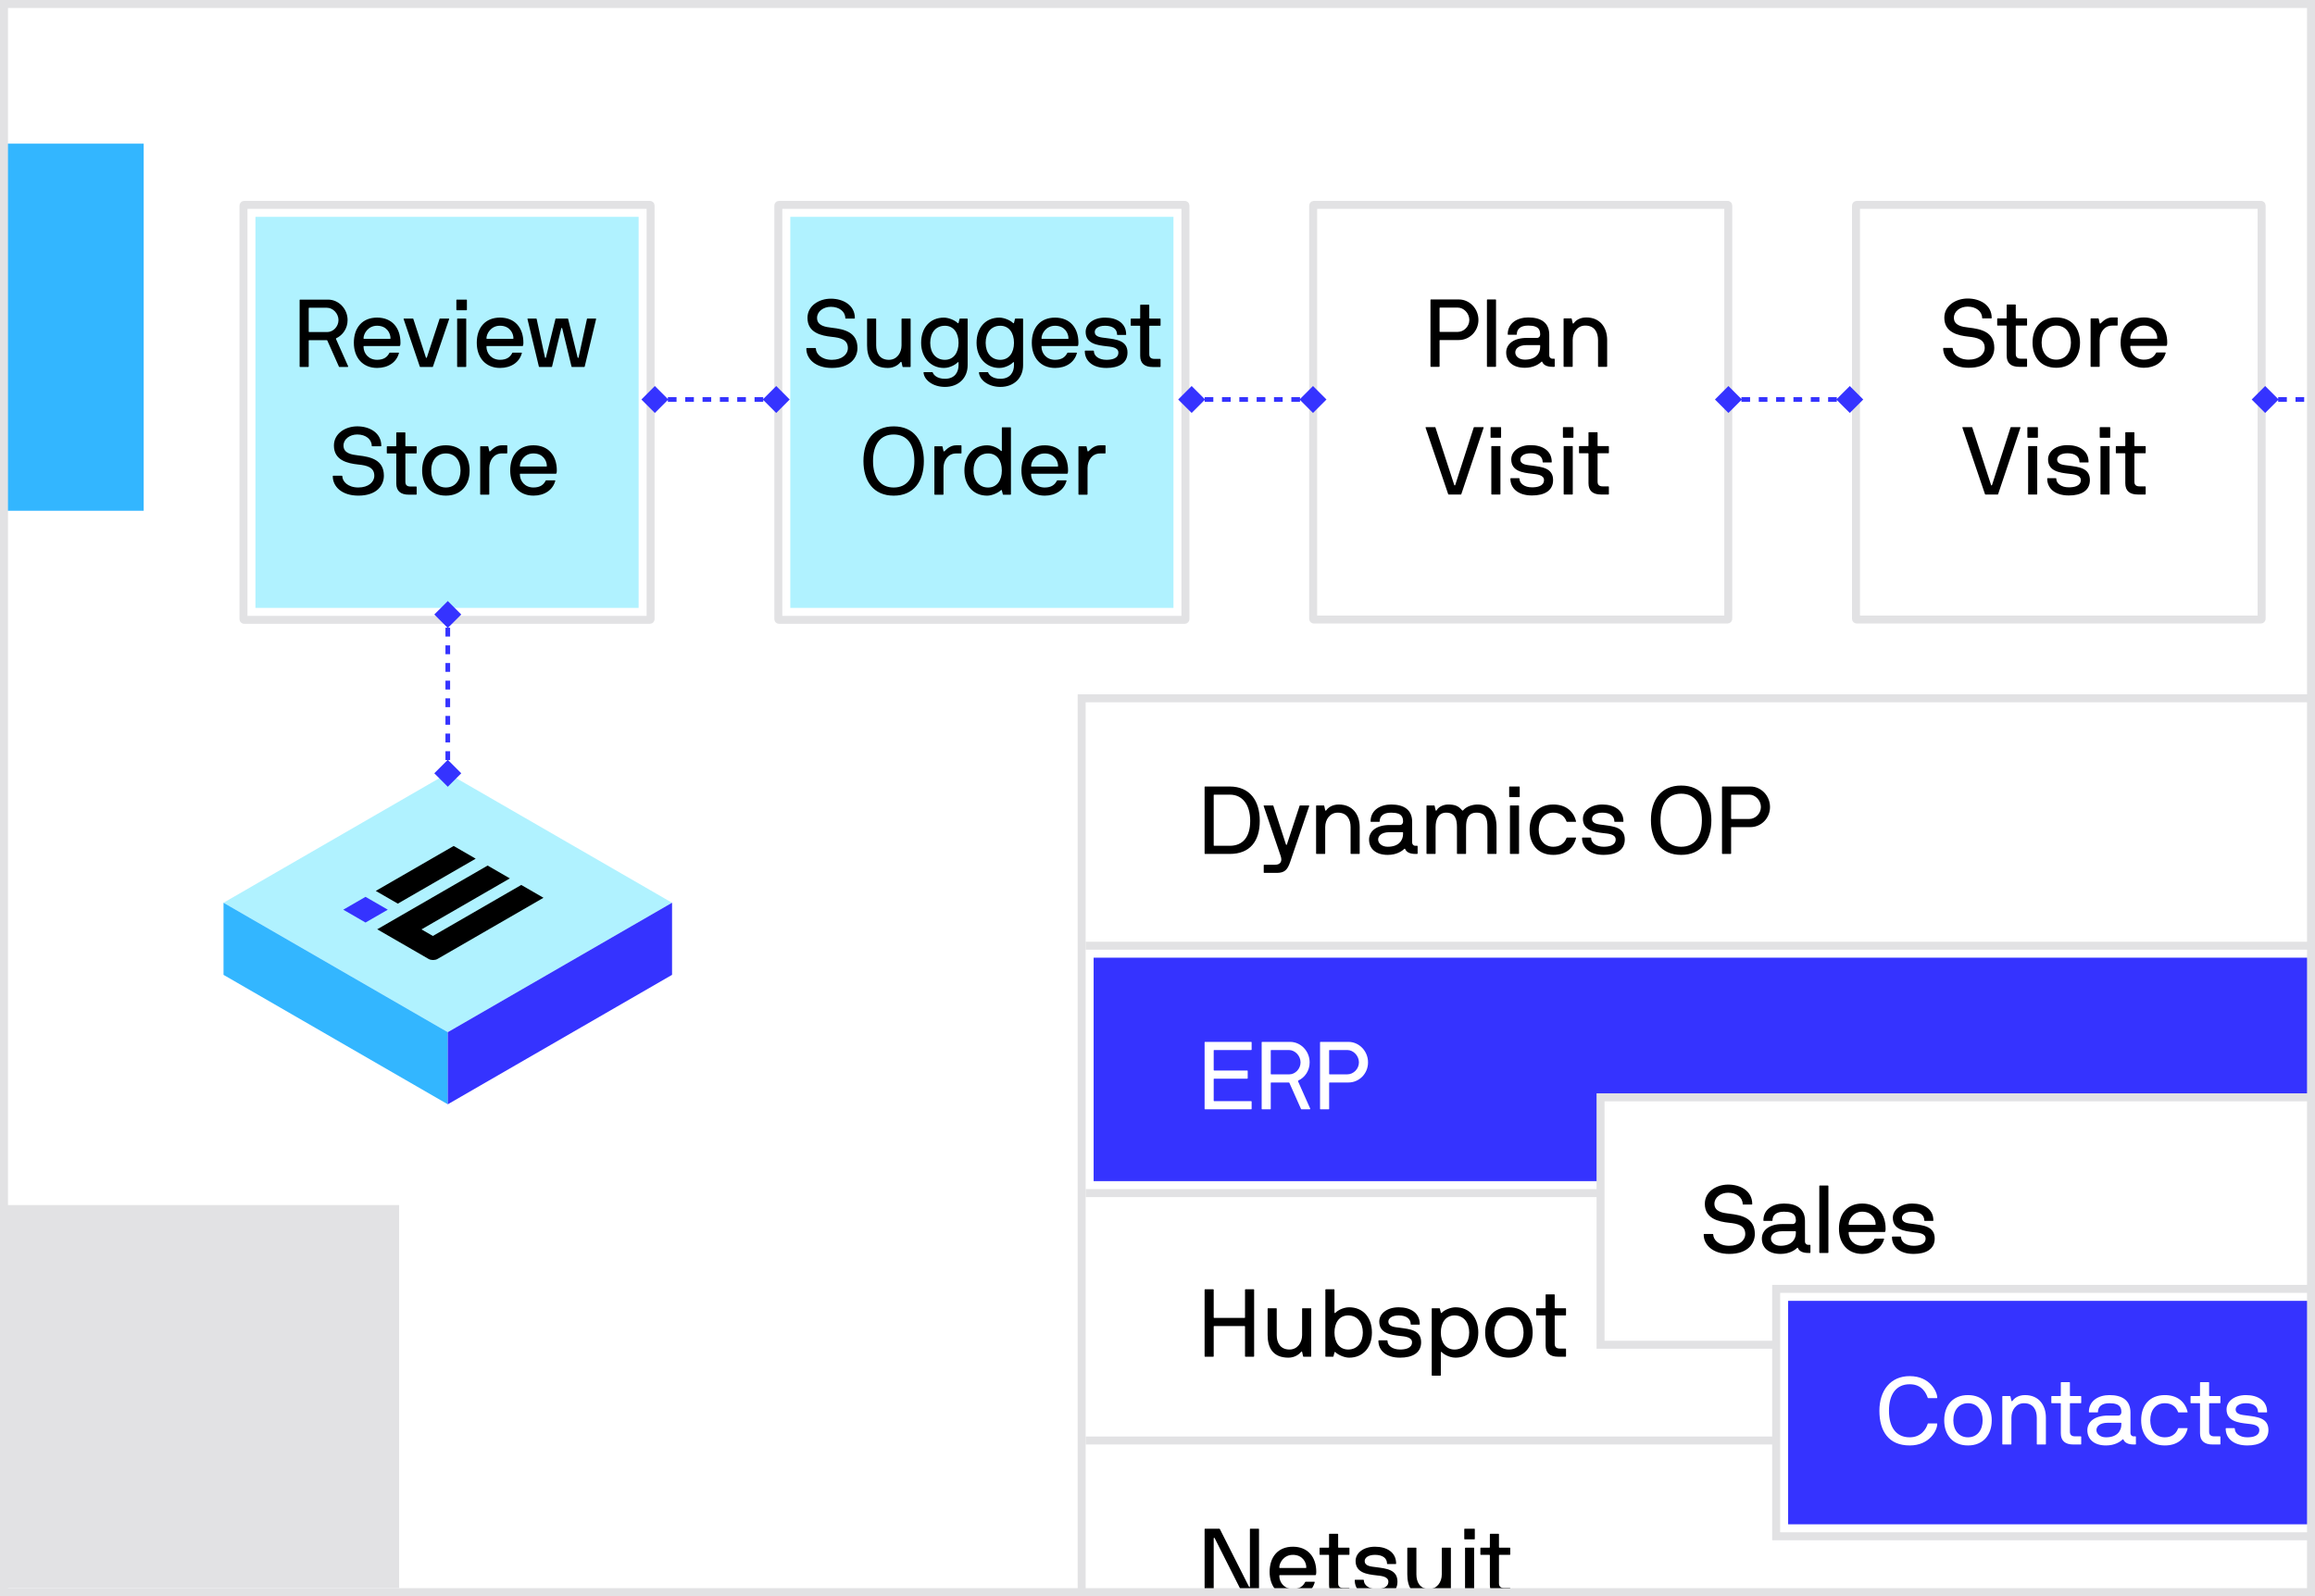 <svg width="290" height="200" viewBox="0 0 290 200" fill="none" xmlns="http://www.w3.org/2000/svg">
<g clip-path="url(#clip0_7474_19101)">
<rect width="290" height="200" fill="white"/>
<g filter="url(#filter0_d_7474_19101)">
<path d="M30.5 24.585C30.5 24.538 30.538 24.5 30.585 24.5H81.415C81.462 24.5 81.5 24.538 81.5 24.585V76.415C81.5 76.462 81.462 76.5 81.415 76.5H30.585C30.538 76.5 30.5 76.462 30.5 76.415V24.585Z" fill="white" stroke="#E2E2E4" stroke-width="0.999"/>
<rect x="32" y="26" width="48" height="49" fill="#B0F2FF"/>
</g>
<g filter="url(#filter1_d_7474_19101)">
<path d="M97.5 24.585C97.5 24.538 97.538 24.5 97.585 24.5H148.415C148.462 24.5 148.5 24.538 148.5 24.585V76.415C148.5 76.462 148.462 76.5 148.415 76.5H97.585C97.538 76.5 97.5 76.462 97.5 76.415V24.585Z" fill="white" stroke="#E2E2E4" stroke-width="0.999"/>
<rect x="99" y="26" width="48" height="49" fill="#B0F2FF"/>
</g>
<g filter="url(#filter2_d_7474_19101)">
<path d="M164.5 24.585C164.5 24.538 164.538 24.5 164.585 24.5H216.415C216.462 24.5 216.5 24.538 216.5 24.585V76.377C216.5 76.424 216.462 76.462 216.415 76.462H164.585C164.538 76.462 164.5 76.424 164.5 76.377V24.585Z" fill="white" stroke="#E2E2E4" stroke-width="0.999"/>
</g>
<g filter="url(#filter3_d_7474_19101)">
<path d="M232.5 24.585C232.5 24.538 232.538 24.5 232.585 24.5H283.231C283.278 24.5 283.316 24.538 283.316 24.585V76.377C283.316 76.424 283.278 76.462 283.231 76.462H232.585C232.538 76.462 232.5 76.424 232.5 76.377V24.585Z" fill="white" stroke="#E2E2E4" stroke-width="0.999"/>
</g>
<path d="M37.534 45.924V37.602C37.534 37.566 37.558 37.542 37.594 37.542H41.096C42.414 37.542 43.542 38.681 43.542 40.108C43.542 41.151 42.942 42.003 42.115 42.386C42.091 42.398 42.067 42.434 42.091 42.482L43.602 45.876C43.638 45.948 43.59 45.984 43.554 45.984H42.534C42.498 45.984 42.474 45.984 42.45 45.924L41.011 42.686C40.987 42.626 40.964 42.626 40.904 42.626H38.733C38.697 42.626 38.673 42.65 38.673 42.686V45.924C38.673 45.96 38.649 45.984 38.613 45.984H37.594C37.558 45.984 37.534 45.96 37.534 45.924ZM40.952 38.561H38.733C38.697 38.561 38.673 38.585 38.673 38.621V41.547C38.673 41.583 38.697 41.607 38.733 41.607H40.999C41.731 41.607 42.403 40.924 42.403 40.108C42.403 39.281 41.707 38.561 40.952 38.561ZM50.047 43.358H45.598C45.562 43.358 45.538 43.382 45.538 43.418C45.538 44.293 46.173 45.084 47.241 45.084C48.092 45.084 48.512 44.725 48.764 44.245C48.788 44.197 48.812 44.185 48.847 44.185H49.915C49.951 44.185 49.987 44.197 49.975 44.245C49.663 45.42 48.596 46.104 47.241 46.104C45.442 46.104 44.327 44.821 44.327 42.95C44.327 41.068 45.382 39.796 47.241 39.796C49.111 39.796 50.166 41.08 50.166 42.95C50.166 43.07 50.154 43.19 50.13 43.286C50.118 43.322 50.083 43.358 50.047 43.358ZM48.919 42.398C48.919 41.715 48.428 40.816 47.241 40.816C46.078 40.816 45.538 41.835 45.538 42.398C45.538 42.434 45.574 42.459 45.598 42.459H48.859C48.895 42.459 48.919 42.434 48.919 42.398ZM54.18 45.984H52.657C52.621 45.984 52.597 45.96 52.586 45.924L50.559 39.976C50.547 39.928 50.595 39.916 50.631 39.916H51.722C51.758 39.916 51.77 39.94 51.782 39.976L53.353 44.797C53.377 44.857 53.449 44.857 53.473 44.797L55.056 39.976C55.068 39.94 55.08 39.916 55.116 39.916H56.207C56.243 39.916 56.279 39.94 56.267 39.976L54.24 45.924C54.228 45.96 54.216 45.984 54.18 45.984ZM58.405 39.976V45.924C58.405 45.96 58.381 45.984 58.345 45.984H57.325C57.289 45.984 57.266 45.96 57.266 45.924V39.976C57.266 39.94 57.289 39.916 57.325 39.916H58.345C58.381 39.916 58.405 39.94 58.405 39.976ZM58.429 38.873H57.23C57.194 38.873 57.169 38.849 57.169 38.813V37.602C57.169 37.566 57.194 37.542 57.23 37.542H58.429C58.465 37.542 58.489 37.566 58.489 37.602V38.813C58.489 38.849 58.465 38.873 58.429 38.873ZM65.445 43.358H60.997C60.961 43.358 60.937 43.382 60.937 43.418C60.937 44.293 61.572 45.084 62.639 45.084C63.491 45.084 63.911 44.725 64.162 44.245C64.186 44.197 64.21 44.185 64.246 44.185H65.314C65.35 44.185 65.385 44.197 65.374 44.245C65.062 45.42 63.995 46.104 62.639 46.104C60.841 46.104 59.726 44.821 59.726 42.95C59.726 41.068 60.781 39.796 62.639 39.796C64.51 39.796 65.565 41.08 65.565 42.95C65.565 43.07 65.553 43.19 65.529 43.286C65.517 43.322 65.481 43.358 65.445 43.358ZM64.318 42.398C64.318 41.715 63.827 40.816 62.639 40.816C61.476 40.816 60.937 41.835 60.937 42.398C60.937 42.434 60.973 42.459 60.997 42.459H64.258C64.294 42.459 64.318 42.434 64.318 42.398ZM73.175 45.984H71.652C71.616 45.984 71.604 45.96 71.592 45.924L70.429 41.139C70.417 41.08 70.321 41.08 70.309 41.139L69.158 45.924C69.146 45.96 69.134 45.984 69.098 45.984H67.575C67.539 45.984 67.515 45.96 67.503 45.924L66.076 39.976C66.064 39.928 66.112 39.916 66.148 39.916H67.168C67.204 39.916 67.216 39.94 67.228 39.976L68.271 44.797C68.283 44.857 68.379 44.857 68.391 44.797L69.578 39.976C69.59 39.94 69.602 39.916 69.638 39.916H71.113C71.149 39.916 71.161 39.94 71.173 39.976L72.36 44.797C72.372 44.857 72.468 44.857 72.48 44.797L73.523 39.976C73.535 39.94 73.547 39.916 73.583 39.916H74.602C74.638 39.916 74.686 39.928 74.674 39.976L73.247 45.924C73.235 45.96 73.211 45.984 73.175 45.984ZM46.566 55.856C46.566 55.053 45.823 54.441 44.756 54.441C43.808 54.441 43.029 55.029 43.029 55.832C43.029 56.816 44.06 56.971 44.888 57.068C46.458 57.247 48.089 57.619 48.089 59.61C48.089 60.809 47.214 62.104 44.888 62.104C42.813 62.104 41.686 60.965 41.686 59.67C41.686 59.634 41.71 59.61 41.746 59.61H42.813C42.849 59.61 42.885 59.646 42.885 59.682C42.885 60.281 43.532 61.084 44.888 61.084C46.158 61.084 46.89 60.401 46.89 59.61C46.89 58.53 45.931 58.315 44.888 58.207C43.544 58.063 41.83 57.691 41.83 55.832C41.83 54.297 43.293 53.422 44.756 53.422C46.279 53.422 47.765 54.214 47.765 55.856C47.765 55.892 47.741 55.916 47.705 55.916H46.626C46.59 55.916 46.566 55.892 46.566 55.856ZM52.195 61.025V61.924C52.195 61.96 52.171 61.984 52.135 61.984H51.212C50.216 61.984 49.641 61.552 49.641 60.569V56.876C49.641 56.84 49.617 56.816 49.581 56.816H48.514C48.478 56.816 48.454 56.792 48.454 56.756V55.976C48.454 55.94 48.478 55.916 48.514 55.916H49.581C49.617 55.916 49.641 55.892 49.641 55.856V54.237C49.641 54.202 49.665 54.178 49.701 54.178H50.72C50.756 54.178 50.78 54.202 50.78 54.237V55.856C50.78 55.892 50.804 55.916 50.84 55.916H52.135C52.171 55.916 52.195 55.94 52.195 55.976V56.756C52.195 56.792 52.171 56.816 52.135 56.816H50.84C50.804 56.816 50.78 56.84 50.78 56.876V60.365C50.78 60.737 50.948 60.965 51.428 60.965H52.135C52.171 60.965 52.195 60.989 52.195 61.025ZM58.829 58.95C58.829 60.821 57.725 62.104 55.855 62.104C53.972 62.104 52.881 60.821 52.881 58.95C52.881 57.068 53.972 55.796 55.855 55.796C57.725 55.796 58.829 57.08 58.829 58.95ZM57.69 58.95C57.69 57.703 57.006 56.816 55.855 56.816C54.716 56.816 54.02 57.703 54.02 58.95C54.02 60.197 54.716 61.084 55.855 61.084C57.006 61.084 57.69 60.197 57.69 58.95ZM63.486 56.816H62.874C61.867 56.816 61.291 57.691 61.291 58.626V61.924C61.291 61.96 61.267 61.984 61.231 61.984H60.212C60.176 61.984 60.152 61.96 60.152 61.924V55.976C60.152 55.94 60.176 55.916 60.212 55.916H61.111C61.147 55.916 61.159 55.94 61.171 55.976L61.291 56.516C61.315 56.588 61.387 56.564 61.423 56.528C61.831 56.12 62.275 55.796 62.874 55.796H63.486C63.522 55.796 63.546 55.82 63.546 55.856V56.756C63.546 56.792 63.522 56.816 63.486 56.816ZM69.632 59.358H65.183C65.147 59.358 65.123 59.382 65.123 59.418C65.123 60.293 65.759 61.084 66.826 61.084C67.677 61.084 68.097 60.725 68.349 60.245C68.373 60.197 68.397 60.185 68.433 60.185H69.5C69.536 60.185 69.572 60.197 69.56 60.245C69.248 61.42 68.181 62.104 66.826 62.104C65.027 62.104 63.912 60.821 63.912 58.95C63.912 57.068 64.967 55.796 66.826 55.796C68.697 55.796 69.752 57.08 69.752 58.95C69.752 59.07 69.74 59.19 69.716 59.286C69.704 59.322 69.668 59.358 69.632 59.358ZM68.505 58.398C68.505 57.715 68.013 56.816 66.826 56.816C65.663 56.816 65.123 57.835 65.123 58.398C65.123 58.434 65.159 58.459 65.183 58.459H68.445C68.481 58.459 68.505 58.434 68.505 58.398Z" fill="black"/>
<path d="M105.89 39.859C105.89 39.056 105.146 38.444 104.079 38.444C103.132 38.444 102.352 39.032 102.352 39.835C102.352 40.819 103.384 40.974 104.211 41.07C105.782 41.25 107.413 41.622 107.413 43.612C107.413 44.812 106.537 46.107 104.211 46.107C102.136 46.107 101.009 44.968 101.009 43.672C101.009 43.636 101.033 43.612 101.069 43.612H102.136C102.172 43.612 102.208 43.648 102.208 43.684C102.208 44.284 102.856 45.087 104.211 45.087C105.482 45.087 106.213 44.404 106.213 43.612C106.213 42.533 105.254 42.318 104.211 42.21C102.868 42.066 101.153 41.694 101.153 39.835C101.153 38.3 102.616 37.425 104.079 37.425C105.602 37.425 107.089 38.217 107.089 39.859C107.089 39.895 107.065 39.919 107.029 39.919H105.95C105.914 39.919 105.89 39.895 105.89 39.859ZM114.014 45.987H113.115C113.079 45.987 113.067 45.963 113.055 45.927L112.935 45.387C112.911 45.315 112.827 45.339 112.803 45.375C112.587 45.687 111.999 46.107 111.232 46.107C109.253 46.107 108.618 44.836 108.618 43.277V39.979C108.618 39.943 108.642 39.919 108.678 39.919H109.697C109.733 39.919 109.757 39.943 109.757 39.979V43.277C109.757 44.188 110.165 45.087 111.352 45.087C112.359 45.087 112.935 44.212 112.935 43.277V39.979C112.935 39.943 112.959 39.919 112.995 39.919H114.014C114.05 39.919 114.074 39.943 114.074 39.979V45.927C114.074 45.963 114.05 45.987 114.014 45.987ZM116.853 46.694C116.949 46.97 117.38 47.462 118.375 47.462C119.635 47.462 120.078 46.598 120.078 45.759V45.435C120.078 45.387 120.006 45.339 119.958 45.411C119.826 45.579 119.083 46.107 118.244 46.107C116.613 46.107 115.39 44.824 115.39 42.953C115.39 41.082 116.493 39.799 118.244 39.799C118.843 39.799 119.623 40.135 119.958 40.471C119.994 40.507 120.054 40.531 120.078 40.459L120.198 39.979C120.21 39.943 120.222 39.919 120.258 39.919H121.157C121.193 39.919 121.217 39.943 121.217 39.979V45.759C121.217 47.378 120.066 48.481 118.375 48.481C116.901 48.481 115.785 47.654 115.689 46.694C115.689 46.658 115.713 46.634 115.749 46.634H116.793C116.829 46.634 116.841 46.658 116.853 46.694ZM116.529 42.953C116.529 44.2 117.212 45.087 118.363 45.087C119.455 45.087 120.078 44.2 120.078 42.953C120.078 41.706 119.455 40.819 118.363 40.819C117.212 40.819 116.529 41.706 116.529 42.953ZM123.797 46.694C123.893 46.97 124.324 47.462 125.32 47.462C126.579 47.462 127.022 46.598 127.022 45.759V45.435C127.022 45.387 126.95 45.339 126.902 45.411C126.771 45.579 126.027 46.107 125.188 46.107C123.557 46.107 122.334 44.824 122.334 42.953C122.334 41.082 123.437 39.799 125.188 39.799C125.787 39.799 126.567 40.135 126.902 40.471C126.938 40.507 126.998 40.531 127.022 40.459L127.142 39.979C127.154 39.943 127.166 39.919 127.202 39.919H128.102C128.138 39.919 128.162 39.943 128.162 39.979V45.759C128.162 47.378 127.01 48.481 125.32 48.481C123.845 48.481 122.73 47.654 122.634 46.694C122.634 46.658 122.658 46.634 122.694 46.634H123.737C123.773 46.634 123.785 46.658 123.797 46.694ZM123.473 42.953C123.473 44.2 124.156 45.087 125.308 45.087C126.399 45.087 127.022 44.2 127.022 42.953C127.022 41.706 126.399 40.819 125.308 40.819C124.156 40.819 123.473 41.706 123.473 42.953ZM134.974 43.361H130.526C130.49 43.361 130.466 43.385 130.466 43.421C130.466 44.296 131.101 45.087 132.168 45.087C133.02 45.087 133.439 44.728 133.691 44.248C133.715 44.2 133.739 44.188 133.775 44.188H134.842C134.878 44.188 134.914 44.2 134.902 44.248C134.591 45.423 133.523 46.107 132.168 46.107C130.37 46.107 129.255 44.824 129.255 42.953C129.255 41.07 130.31 39.799 132.168 39.799C134.039 39.799 135.094 41.082 135.094 42.953C135.094 43.073 135.082 43.193 135.058 43.289C135.046 43.325 135.01 43.361 134.974 43.361ZM133.847 42.401C133.847 41.718 133.356 40.819 132.168 40.819C131.005 40.819 130.466 41.838 130.466 42.401C130.466 42.437 130.502 42.461 130.526 42.461H133.787C133.823 42.461 133.847 42.437 133.847 42.401ZM141.025 41.97H139.994C139.958 41.97 139.934 41.946 139.934 41.91C139.934 41.25 139.406 40.819 138.435 40.819C137.535 40.819 137.14 41.214 137.14 41.586C137.14 42.27 138.003 42.282 138.603 42.365C139.802 42.533 141.241 42.641 141.241 44.176C141.241 45.543 140.101 46.107 138.603 46.107C136.78 46.107 135.893 45.147 135.893 43.996C135.893 43.96 135.917 43.936 135.952 43.936H136.96C136.996 43.936 137.032 43.96 137.032 43.996C137.032 44.596 137.643 45.087 138.603 45.087C139.214 45.087 140.101 44.956 140.101 44.176C140.101 43.493 139.106 43.445 138.603 43.385C137.451 43.253 136 43.073 136 41.586C136 40.603 136.948 39.799 138.435 39.799C139.91 39.799 141.073 40.495 141.073 41.91C141.073 41.946 141.061 41.97 141.025 41.97ZM145.384 45.028V45.927C145.384 45.963 145.36 45.987 145.324 45.987H144.401C143.406 45.987 142.83 45.555 142.83 44.572V40.879C142.83 40.843 142.806 40.819 142.77 40.819H141.703C141.667 40.819 141.643 40.795 141.643 40.759V39.979C141.643 39.943 141.667 39.919 141.703 39.919H142.77C142.806 39.919 142.83 39.895 142.83 39.859V38.24C142.83 38.205 142.854 38.181 142.89 38.181H143.909C143.945 38.181 143.969 38.205 143.969 38.24V39.859C143.969 39.895 143.993 39.919 144.029 39.919H145.324C145.36 39.919 145.384 39.943 145.384 39.979V40.759C145.384 40.795 145.36 40.819 145.324 40.819H144.029C143.993 40.819 143.969 40.843 143.969 40.879V44.368C143.969 44.74 144.137 44.968 144.617 44.968H145.324C145.36 44.968 145.384 44.992 145.384 45.028ZM115.731 57.766C115.731 60.308 114.472 62.107 111.954 62.107C109.436 62.107 108.164 60.308 108.164 57.766C108.164 55.224 109.436 53.425 111.954 53.425C114.472 53.425 115.731 55.224 115.731 57.766ZM111.954 61.087C113.632 61.087 114.544 59.84 114.544 57.766C114.544 55.691 113.632 54.444 111.954 54.444C110.275 54.444 109.364 55.691 109.364 57.766C109.364 59.84 110.275 61.087 111.954 61.087ZM120.385 56.819H119.773C118.766 56.819 118.191 57.694 118.191 58.629V61.927C118.191 61.963 118.167 61.987 118.131 61.987H117.111C117.075 61.987 117.051 61.963 117.051 61.927V55.979C117.051 55.943 117.075 55.919 117.111 55.919H118.011C118.047 55.919 118.059 55.943 118.071 55.979L118.191 56.519C118.215 56.591 118.287 56.567 118.323 56.531C118.73 56.123 119.174 55.799 119.773 55.799H120.385C120.421 55.799 120.445 55.823 120.445 55.859V56.759C120.445 56.795 120.421 56.819 120.385 56.819ZM126.579 61.987H125.68C125.644 61.987 125.632 61.963 125.62 61.927L125.5 61.447C125.476 61.375 125.416 61.387 125.38 61.423C125.056 61.747 124.265 62.107 123.665 62.107C121.915 62.107 120.811 60.824 120.811 58.953C120.811 57.082 121.915 55.799 123.665 55.799C124.505 55.799 125.236 56.315 125.38 56.483C125.44 56.555 125.5 56.507 125.5 56.459V53.605C125.5 53.569 125.524 53.545 125.56 53.545H126.579C126.615 53.545 126.639 53.569 126.639 53.605V61.927C126.639 61.963 126.615 61.987 126.579 61.987ZM121.951 58.953C121.951 60.2 122.634 61.087 123.785 61.087C124.877 61.087 125.5 60.2 125.5 58.953C125.5 57.706 124.877 56.819 123.785 56.819C122.634 56.819 121.951 57.706 121.951 58.953ZM133.675 59.361H129.226C129.19 59.361 129.166 59.385 129.166 59.421C129.166 60.296 129.801 61.087 130.869 61.087C131.72 61.087 132.14 60.728 132.391 60.248C132.415 60.2 132.439 60.188 132.475 60.188H133.543C133.579 60.188 133.615 60.2 133.603 60.248C133.291 61.423 132.224 62.107 130.869 62.107C129.07 62.107 127.955 60.824 127.955 58.953C127.955 57.07 129.01 55.799 130.869 55.799C132.739 55.799 133.794 57.082 133.794 58.953C133.794 59.073 133.782 59.193 133.758 59.289C133.746 59.325 133.71 59.361 133.675 59.361ZM132.547 58.401C132.547 57.718 132.056 56.819 130.869 56.819C129.705 56.819 129.166 57.838 129.166 58.401C129.166 58.437 129.202 58.461 129.226 58.461H132.487C132.523 58.461 132.547 58.437 132.547 58.401ZM138.43 56.819H137.819C136.812 56.819 136.236 57.694 136.236 58.629V61.927C136.236 61.963 136.212 61.987 136.176 61.987H135.157C135.121 61.987 135.097 61.963 135.097 61.927V55.979C135.097 55.943 135.121 55.919 135.157 55.919H136.056C136.092 55.919 136.104 55.943 136.116 55.979L136.236 56.519C136.26 56.591 136.332 56.567 136.368 56.531C136.776 56.123 137.219 55.799 137.819 55.799H138.43C138.466 55.799 138.49 55.823 138.49 55.859V56.759C138.49 56.795 138.466 56.819 138.43 56.819Z" fill="black"/>
<path d="M179.195 45.904V37.583C179.195 37.547 179.219 37.523 179.255 37.523H182.757C184.076 37.523 185.203 38.662 185.203 40.089C185.203 41.516 184.076 42.607 182.757 42.607H180.395C180.359 42.607 180.335 42.631 180.335 42.667V45.904C180.335 45.94 180.311 45.964 180.275 45.964H179.255C179.219 45.964 179.195 45.94 179.195 45.904ZM182.613 38.542H180.395C180.359 38.542 180.335 38.566 180.335 38.602V41.528C180.335 41.564 180.359 41.588 180.395 41.588H182.613C183.368 41.588 184.064 40.916 184.064 40.089C184.064 39.261 183.368 38.542 182.613 38.542ZM187.407 37.583V45.904C187.407 45.94 187.383 45.964 187.347 45.964H186.328C186.292 45.964 186.268 45.94 186.268 45.904C186.268 43.134 186.268 40.352 186.268 37.583C186.268 37.547 186.292 37.523 186.328 37.523H187.347C187.383 37.523 187.407 37.547 187.407 37.583ZM194.76 45.005V45.904C194.76 45.94 194.736 45.964 194.7 45.964H194.472C193.789 45.964 193.357 45.736 193.201 45.353C193.177 45.293 193.117 45.305 193.093 45.329C192.805 45.617 192.122 46.084 191.019 46.084C189.52 46.084 188.68 45.305 188.68 44.166C188.68 43.122 189.604 42.343 191.259 42.343H192.542C192.805 42.343 192.937 42.115 192.937 41.947C192.937 41.456 192.877 40.796 191.45 40.796C190.419 40.796 190.011 41.276 190.011 41.887C190.011 41.923 189.987 41.947 189.951 41.947H188.932C188.896 41.947 188.872 41.923 188.872 41.887C188.872 40.472 190.095 39.777 191.45 39.777C193.105 39.777 194.076 40.484 194.076 41.947V44.549C194.076 44.729 194.22 44.945 194.472 44.945H194.7C194.736 44.945 194.76 44.969 194.76 45.005ZM192.937 43.47V43.302C192.937 43.266 192.913 43.242 192.877 43.242H191.259C190.167 43.242 189.82 43.746 189.82 44.166C189.82 44.597 190.239 45.065 191.019 45.065C192.47 45.065 192.937 44.202 192.937 43.47ZM195.931 39.897H196.83C196.866 39.897 196.878 39.921 196.89 39.957L197.01 40.496C197.022 40.568 197.118 40.544 197.142 40.508C197.381 40.149 197.909 39.777 198.712 39.777C200.451 39.777 201.327 41.048 201.327 42.607V45.904C201.327 45.94 201.303 45.964 201.267 45.964H200.247C200.211 45.964 200.187 45.94 200.187 45.904V42.607C200.187 41.696 199.78 40.796 198.593 40.796C197.585 40.796 197.01 41.672 197.01 42.607V45.904C197.01 45.94 196.986 45.964 196.95 45.964H195.931C195.895 45.964 195.871 45.94 195.871 45.904V39.957C195.871 39.921 195.895 39.897 195.931 39.897ZM183.004 61.964H181.481C181.445 61.964 181.421 61.94 181.409 61.904L178.579 53.583C178.567 53.535 178.615 53.523 178.651 53.523H179.766C179.802 53.523 179.814 53.547 179.826 53.583L182.176 60.777C182.2 60.837 182.272 60.837 182.296 60.777L184.61 53.583C184.622 53.547 184.634 53.523 184.67 53.523H185.798C185.834 53.523 185.87 53.547 185.858 53.583L183.064 61.904C183.052 61.94 183.04 61.964 183.004 61.964ZM187.958 55.957V61.904C187.958 61.94 187.934 61.964 187.898 61.964H186.879C186.843 61.964 186.819 61.94 186.819 61.904V55.957C186.819 55.921 186.843 55.897 186.879 55.897H187.898C187.934 55.897 187.958 55.921 187.958 55.957ZM187.982 54.853H186.783C186.747 54.853 186.723 54.83 186.723 54.794V53.583C186.723 53.547 186.747 53.523 186.783 53.523H187.982C188.018 53.523 188.042 53.547 188.042 53.583V54.794C188.042 54.83 188.018 54.853 187.982 54.853ZM194.339 57.947H193.308C193.272 57.947 193.248 57.923 193.248 57.887C193.248 57.228 192.72 56.796 191.749 56.796C190.85 56.796 190.454 57.192 190.454 57.564C190.454 58.247 191.317 58.259 191.917 58.343C193.116 58.511 194.555 58.619 194.555 60.154C194.555 61.521 193.416 62.084 191.917 62.084C190.094 62.084 189.207 61.125 189.207 59.974C189.207 59.938 189.231 59.914 189.267 59.914H190.274C190.31 59.914 190.346 59.938 190.346 59.974C190.346 60.573 190.958 61.065 191.917 61.065C192.528 61.065 193.416 60.933 193.416 60.154C193.416 59.47 192.42 59.422 191.917 59.362C190.766 59.23 189.315 59.05 189.315 57.564C189.315 56.58 190.262 55.777 191.749 55.777C193.224 55.777 194.387 56.472 194.387 57.887C194.387 57.923 194.375 57.947 194.339 57.947ZM197.021 55.957V61.904C197.021 61.94 196.997 61.964 196.961 61.964H195.942C195.906 61.964 195.882 61.94 195.882 61.904V55.957C195.882 55.921 195.906 55.897 195.942 55.897H196.961C196.997 55.897 197.021 55.921 197.021 55.957ZM197.045 54.853H195.846C195.81 54.853 195.786 54.83 195.786 54.794V53.583C195.786 53.547 195.81 53.523 195.846 53.523H197.045C197.081 53.523 197.105 53.547 197.105 53.583V54.794C197.105 54.83 197.081 54.853 197.045 54.853ZM201.544 61.005V61.904C201.544 61.94 201.52 61.964 201.484 61.964H200.561C199.566 61.964 198.99 61.533 198.99 60.549V56.856C198.99 56.82 198.966 56.796 198.93 56.796H197.863C197.827 56.796 197.803 56.772 197.803 56.736V55.957C197.803 55.921 197.827 55.897 197.863 55.897H198.93C198.966 55.897 198.99 55.873 198.99 55.837V54.218C198.99 54.182 199.014 54.158 199.05 54.158H200.069C200.105 54.158 200.129 54.182 200.129 54.218V55.837C200.129 55.873 200.153 55.897 200.189 55.897H201.484C201.52 55.897 201.544 55.921 201.544 55.957V56.736C201.544 56.772 201.52 56.796 201.484 56.796H200.189C200.153 56.796 200.129 56.82 200.129 56.856V60.346C200.129 60.717 200.297 60.945 200.777 60.945H201.484C201.52 60.945 201.544 60.969 201.544 61.005Z" fill="black"/>
<path d="M248.301 39.837C248.301 39.033 247.558 38.422 246.491 38.422C245.543 38.422 244.764 39.009 244.764 39.813C244.764 40.796 245.795 40.952 246.622 41.048C248.193 41.228 249.824 41.599 249.824 43.59C249.824 44.789 248.949 46.084 246.622 46.084C244.548 46.084 243.421 44.945 243.421 43.65C243.421 43.614 243.445 43.59 243.481 43.59H244.548C244.584 43.59 244.62 43.626 244.62 43.662C244.62 44.262 245.267 45.065 246.622 45.065C247.894 45.065 248.625 44.382 248.625 43.59C248.625 42.511 247.666 42.295 246.622 42.187C245.279 42.043 243.565 41.672 243.565 39.813C243.565 38.278 245.028 37.403 246.491 37.403C248.013 37.403 249.5 38.194 249.5 39.837C249.5 39.873 249.476 39.897 249.44 39.897H248.361C248.325 39.897 248.301 39.873 248.301 39.837ZM253.93 45.005V45.904C253.93 45.94 253.906 45.964 253.87 45.964H252.947C251.951 45.964 251.376 45.533 251.376 44.549V40.856C251.376 40.82 251.352 40.796 251.316 40.796H250.249C250.213 40.796 250.189 40.772 250.189 40.736V39.957C250.189 39.921 250.213 39.897 250.249 39.897H251.316C251.352 39.897 251.376 39.873 251.376 39.837V38.218C251.376 38.182 251.4 38.158 251.436 38.158H252.455C252.491 38.158 252.515 38.182 252.515 38.218V39.837C252.515 39.873 252.539 39.897 252.575 39.897H253.87C253.906 39.897 253.93 39.921 253.93 39.957V40.736C253.93 40.772 253.906 40.796 253.87 40.796H252.575C252.539 40.796 252.515 40.82 252.515 40.856V44.346C252.515 44.717 252.683 44.945 253.162 44.945H253.87C253.906 44.945 253.93 44.969 253.93 45.005ZM260.564 42.931C260.564 44.801 259.461 46.084 257.59 46.084C255.707 46.084 254.616 44.801 254.616 42.931C254.616 41.048 255.707 39.777 257.59 39.777C259.461 39.777 260.564 41.06 260.564 42.931ZM259.425 42.931C259.425 41.684 258.741 40.796 257.59 40.796C256.451 40.796 255.755 41.684 255.755 42.931C255.755 44.178 256.451 45.065 257.59 45.065C258.741 45.065 259.425 44.178 259.425 42.931ZM265.221 40.796H264.609C263.602 40.796 263.026 41.672 263.026 42.607V45.904C263.026 45.94 263.002 45.964 262.966 45.964H261.947C261.911 45.964 261.887 45.94 261.887 45.904V39.957C261.887 39.921 261.911 39.897 261.947 39.897H262.846C262.882 39.897 262.894 39.921 262.906 39.957L263.026 40.496C263.05 40.568 263.122 40.544 263.158 40.508C263.566 40.101 264.01 39.777 264.609 39.777H265.221C265.257 39.777 265.281 39.801 265.281 39.837V40.736C265.281 40.772 265.257 40.796 265.221 40.796ZM271.367 43.338H266.918C266.882 43.338 266.858 43.362 266.858 43.398C266.858 44.274 267.494 45.065 268.561 45.065C269.412 45.065 269.832 44.705 270.084 44.226C270.108 44.178 270.132 44.166 270.168 44.166H271.235C271.271 44.166 271.307 44.178 271.295 44.226C270.983 45.401 269.916 46.084 268.561 46.084C266.762 46.084 265.647 44.801 265.647 42.931C265.647 41.048 266.702 39.777 268.561 39.777C270.432 39.777 271.487 41.06 271.487 42.931C271.487 43.05 271.475 43.17 271.451 43.266C271.439 43.302 271.403 43.338 271.367 43.338ZM270.24 42.379C270.24 41.696 269.748 40.796 268.561 40.796C267.398 40.796 266.858 41.815 266.858 42.379C266.858 42.415 266.894 42.439 266.918 42.439H270.18C270.216 42.439 270.24 42.415 270.24 42.379ZM250.25 61.964H248.727C248.691 61.964 248.667 61.94 248.655 61.904L245.825 53.583C245.813 53.535 245.861 53.523 245.897 53.523H247.012C247.048 53.523 247.06 53.547 247.072 53.583L249.422 60.777C249.446 60.837 249.518 60.837 249.542 60.777L251.857 53.583C251.869 53.547 251.881 53.523 251.917 53.523H253.044C253.08 53.523 253.116 53.547 253.104 53.583L250.31 61.904C250.298 61.94 250.286 61.964 250.25 61.964ZM255.204 55.957V61.904C255.204 61.94 255.18 61.964 255.144 61.964H254.125C254.089 61.964 254.065 61.94 254.065 61.904V55.957C254.065 55.921 254.089 55.897 254.125 55.897H255.144C255.18 55.897 255.204 55.921 255.204 55.957ZM255.228 54.853H254.029C253.993 54.853 253.969 54.83 253.969 54.794V53.583C253.969 53.547 253.993 53.523 254.029 53.523H255.228C255.264 53.523 255.288 53.547 255.288 53.583V54.794C255.288 54.83 255.264 54.853 255.228 54.853ZM261.585 57.947H260.554C260.518 57.947 260.494 57.923 260.494 57.887C260.494 57.228 259.966 56.796 258.995 56.796C258.096 56.796 257.7 57.192 257.7 57.564C257.7 58.247 258.563 58.259 259.163 58.343C260.362 58.511 261.801 58.619 261.801 60.154C261.801 61.521 260.662 62.084 259.163 62.084C257.34 62.084 256.453 61.125 256.453 59.974C256.453 59.938 256.477 59.914 256.513 59.914H257.52C257.556 59.914 257.592 59.938 257.592 59.974C257.592 60.573 258.204 61.065 259.163 61.065C259.774 61.065 260.662 60.933 260.662 60.154C260.662 59.47 259.667 59.422 259.163 59.362C258.012 59.23 256.561 59.05 256.561 57.564C256.561 56.58 257.508 55.777 258.995 55.777C260.47 55.777 261.633 56.472 261.633 57.887C261.633 57.923 261.621 57.947 261.585 57.947ZM264.268 55.957V61.904C264.268 61.94 264.244 61.964 264.208 61.964H263.188C263.152 61.964 263.128 61.94 263.128 61.904V55.957C263.128 55.921 263.152 55.897 263.188 55.897H264.208C264.244 55.897 264.268 55.921 264.268 55.957ZM264.291 54.853H263.092C263.056 54.853 263.032 54.83 263.032 54.794V53.583C263.032 53.547 263.056 53.523 263.092 53.523H264.291C264.327 53.523 264.351 53.547 264.351 53.583V54.794C264.351 54.83 264.327 54.853 264.291 54.853ZM268.79 61.005V61.904C268.79 61.94 268.766 61.964 268.73 61.964H267.807C266.812 61.964 266.236 61.533 266.236 60.549V56.856C266.236 56.82 266.212 56.796 266.176 56.796H265.109C265.073 56.796 265.049 56.772 265.049 56.736V55.957C265.049 55.921 265.073 55.897 265.109 55.897H266.176C266.212 55.897 266.236 55.873 266.236 55.837V54.218C266.236 54.182 266.26 54.158 266.296 54.158H267.315C267.351 54.158 267.375 54.182 267.375 54.218V55.837C267.375 55.873 267.399 55.897 267.435 55.897H268.73C268.766 55.897 268.79 55.921 268.79 55.957V56.736C268.79 56.772 268.766 56.796 268.73 56.796H267.435C267.399 56.796 267.375 56.82 267.375 56.856V60.346C267.375 60.717 267.543 60.945 268.023 60.945H268.73C268.766 60.945 268.79 60.969 268.79 61.005Z" fill="black"/>
<path d="M98.926 50.058L97.238 48.37L95.55 50.058L97.238 51.745L98.926 50.058ZM80.348 50.058L82.036 51.745L83.724 50.058L82.036 48.37L80.348 50.058ZM97.238 49.765H96.695V50.35H97.238V49.765ZM95.609 49.765H94.523V50.35H95.609V49.765ZM93.438 49.765H92.352V50.35H93.438V49.765ZM91.266 49.765H90.18V50.35H91.266V49.765ZM89.094 49.765H88.008V50.35H89.094V49.765ZM86.922 49.765H85.836V50.35H86.922V49.765ZM84.751 49.765H83.665V50.35H84.751V49.765ZM82.579 49.765H82.036V50.35H82.579V49.765Z" fill="#3533FF"/>
<path d="M166.168 50.058L164.48 48.37L162.793 50.058L164.48 51.745L166.168 50.058ZM147.59 50.058L149.278 51.745L150.966 50.058L149.278 48.37L147.59 50.058ZM164.48 49.765H163.938V50.35H164.48V49.765ZM162.852 49.765H161.766V50.35H162.852V49.765ZM160.68 49.765H159.594V50.35H160.68V49.765ZM158.508 49.765H157.422V50.35H158.508V49.765ZM156.336 49.765H155.25V50.35H156.336V49.765ZM154.164 49.765H153.079V50.35H154.164V49.765ZM151.993 49.765H150.907V50.35H151.993V49.765ZM149.821 49.765H149.278V50.35H149.821V49.765Z" fill="#3533FF"/>
<path d="M233.411 50.058L231.723 48.37L230.035 50.058L231.723 51.745L233.411 50.058ZM214.832 50.058L216.52 51.745L218.208 50.058L216.52 48.37L214.832 50.058ZM231.723 49.765H231.18V50.35H231.723V49.765ZM230.094 49.765H229.008V50.35H230.094V49.765ZM227.922 49.765H226.836V50.35H227.922V49.765ZM225.75 49.765H224.664V50.35H225.75V49.765ZM223.578 49.765H222.493V50.35H223.578V49.765ZM221.407 49.765H220.321V50.35H221.407V49.765ZM219.235 49.765H218.149V50.35H219.235V49.765ZM217.063 49.765H216.52V50.35H217.063V49.765Z" fill="#3533FF"/>
<path d="M300.649 50.058L298.961 48.37L297.273 50.058L298.961 51.745L300.649 50.058ZM282.07 50.058L283.758 51.745L285.446 50.058L283.758 48.37L282.07 50.058ZM298.961 49.765H298.418V50.35H298.961V49.765ZM297.332 49.765H296.246V50.35H297.332V49.765ZM295.16 49.765H294.074V50.35H295.16V49.765ZM292.989 49.765H291.903V50.35H292.989V49.765ZM290.817 49.765H289.731V50.35H290.817V49.765ZM288.645 49.765H287.559V50.35H288.645V49.765ZM286.473 49.765H285.387V50.35H286.473V49.765ZM284.301 49.765H283.758V50.35H284.301V49.765Z" fill="#3533FF"/>
<rect width="32.44" height="32.44" transform="matrix(0.866 0.5 -0.866 0.5 56.094 96.897)" fill="#B0F2FF"/>
<path d="M47.26 116.447L53.696 120.163C54.001 120.339 54.495 120.339 54.8 120.163L68.077 112.498C68.08 112.496 68.08 112.493 68.077 112.492L65.303 110.89C65.3 110.889 65.295 110.889 65.292 110.89L54.231 117.277C54.228 117.278 54.223 117.278 54.22 117.277L52.805 116.46C52.802 116.458 52.802 116.455 52.805 116.453L63.864 110.069C63.867 110.067 63.867 110.064 63.864 110.063L61.09 108.461C61.087 108.46 61.082 108.46 61.079 108.461L47.259 116.44C47.256 116.442 47.256 116.445 47.259 116.446L47.26 116.447Z" fill="black"/>
<path d="M56.825 106.005L47.08 111.631C47.077 111.633 47.077 111.636 47.08 111.638L49.829 113.225C49.832 113.227 49.837 113.227 49.84 113.225L59.585 107.599C59.588 107.597 59.588 107.594 59.585 107.593L56.836 106.005C56.833 106.003 56.828 106.003 56.825 106.005Z" fill="black"/>
<path d="M45.784 112.38L43.005 113.984C43.002 113.986 43.002 113.988 43.005 113.99L45.784 115.594C45.787 115.596 45.791 115.596 45.794 115.594L48.573 113.99C48.576 113.988 48.576 113.985 48.573 113.984L45.795 112.38C45.792 112.378 45.787 112.378 45.784 112.38Z" fill="#3533FF"/>
<path d="M28 113.117L56.094 129.337L56.094 138.372L28 122.152L28 113.117Z" fill="#33B6FF"/>
<path d="M56.094 129.336L84.188 113.116L84.188 122.151L56.094 138.371L56.094 129.336Z" fill="#3533FF"/>
<path d="M56.094 75.311L54.405 77L56.094 78.689L57.783 77L56.094 75.311ZM56.094 98.584L57.783 96.895L56.094 95.206L54.405 96.895L56.094 98.584ZM55.801 77L55.801 77.553L56.386 77.553L56.386 77L55.801 77ZM55.801 78.658L55.801 79.763L56.386 79.763L56.386 78.658L55.801 78.658ZM55.801 80.868L55.801 81.974L56.386 81.974L56.386 80.868L55.801 80.868ZM55.801 83.079L55.801 84.184L56.386 84.184L56.386 83.079L55.801 83.079ZM55.801 85.29L55.801 86.395L56.386 86.395L56.386 85.29L55.801 85.29ZM55.801 87.5L55.801 88.605L56.386 88.605L56.386 87.5L55.801 87.5ZM55.801 89.71L55.801 90.816L56.386 90.816L56.386 89.71L55.801 89.71ZM55.801 91.921L55.801 93.026L56.386 93.026L56.386 91.921L55.801 91.921ZM55.801 94.132L55.801 95.237L56.386 95.237L56.386 94.132L55.801 94.132ZM55.801 96.342L55.801 96.895L56.386 96.895L56.386 96.342L55.801 96.342Z" fill="#3533FF"/>
<path d="M188 146H238V200H188V146Z" fill="#E2E2E4"/>
<path d="M0 18H18V64H0V18Z" fill="#33B6FF"/>
<path d="M253 107H271V124H253V107Z" fill="#F4F4F4"/>
<path d="M135.5 87.5H300.5V232.5H135.5V87.5Z" fill="white" stroke="#E2E2E4"/>
<line x1="136" y1="118.5" x2="301" y2="118.5" stroke="#E2E2E4"/>
<line x1="136" y1="149.5" x2="301" y2="149.5" stroke="#E2E2E4"/>
<line x1="136" y1="180.5" x2="301" y2="180.5" stroke="#E2E2E4"/>
<path d="M137 120H299V148H137V120Z" fill="#3533FF"/>
<path d="M200.5 137.5H361.5V168.5H200.5V137.5Z" fill="white" stroke="#E2E2E4"/>
<path d="M222.5 161.5H383.5V192.5H222.5V161.5Z" fill="white" stroke="#E2E2E4"/>
<path d="M224 163H386V191H224V163Z" fill="#3533FF"/>
<path d="M150.9 138.94V130.612C150.9 130.576 150.924 130.552 150.96 130.552H156.732C156.768 130.552 156.792 130.576 156.792 130.612V131.512C156.792 131.548 156.768 131.572 156.732 131.572H152.1C152.064 131.572 152.04 131.596 152.04 131.632V134.08C152.04 134.116 152.064 134.14 152.1 134.14H156.24C156.276 134.14 156.3 134.164 156.3 134.2V135.1C156.3 135.136 156.276 135.16 156.24 135.16H152.1C152.064 135.16 152.04 135.184 152.04 135.22V137.92C152.04 137.956 152.064 137.98 152.1 137.98H156.732C156.768 137.98 156.792 138.004 156.792 138.04V138.94C156.792 138.976 156.768 139 156.732 139H150.96C150.924 139 150.9 138.976 150.9 138.94ZM158.048 138.94V130.612C158.048 130.576 158.072 130.552 158.108 130.552H161.612C162.932 130.552 164.06 131.692 164.06 133.12C164.06 134.164 163.46 135.016 162.632 135.4C162.608 135.412 162.584 135.448 162.608 135.496L164.12 138.892C164.156 138.964 164.108 139 164.072 139H163.052C163.016 139 162.992 139 162.968 138.94L161.528 135.7C161.504 135.64 161.48 135.64 161.42 135.64H159.248C159.212 135.64 159.188 135.664 159.188 135.7V138.94C159.188 138.976 159.164 139 159.128 139H158.108C158.072 139 158.048 138.976 158.048 138.94ZM161.468 131.572H159.248C159.212 131.572 159.188 131.596 159.188 131.632V134.56C159.188 134.596 159.212 134.62 159.248 134.62H161.516C162.248 134.62 162.92 133.936 162.92 133.12C162.92 132.292 162.224 131.572 161.468 131.572ZM165.361 138.94V130.612C165.361 130.576 165.385 130.552 165.421 130.552H168.925C170.245 130.552 171.373 131.692 171.373 133.12C171.373 134.548 170.245 135.64 168.925 135.64H166.561C166.525 135.64 166.501 135.664 166.501 135.7V138.94C166.501 138.976 166.477 139 166.441 139H165.421C165.385 139 165.361 138.976 165.361 138.94ZM168.781 131.572H166.561C166.525 131.572 166.501 131.596 166.501 131.632V134.56C166.501 134.596 166.525 134.62 166.561 134.62H168.781C169.537 134.62 170.233 133.948 170.233 133.12C170.233 132.292 169.537 131.572 168.781 131.572Z" fill="white"/>
<path d="M156.024 161.552H157.044C157.08 161.552 157.104 161.576 157.104 161.612V169.94C157.104 169.976 157.08 170 157.044 170H156.024C155.988 170 155.964 169.976 155.964 169.94V166.22C155.964 166.184 155.94 166.16 155.904 166.16H152.1C152.064 166.16 152.04 166.184 152.04 166.208V169.94C152.04 169.976 152.016 170 151.98 170H150.96C150.924 170 150.9 169.976 150.9 169.94V161.612C150.9 161.576 150.924 161.552 150.96 161.552H151.98C152.016 161.552 152.04 161.576 152.04 161.612V165.08C152.04 165.116 152.064 165.14 152.1 165.14H155.904C155.94 165.14 155.964 165.116 155.964 165.08V161.612C155.964 161.576 155.988 161.552 156.024 161.552ZM164.196 170H163.296C163.26 170 163.248 169.976 163.236 169.94L163.116 169.4C163.092 169.328 163.008 169.352 162.984 169.388C162.768 169.7 162.18 170.12 161.412 170.12C159.432 170.12 158.796 168.848 158.796 167.288V163.988C158.796 163.952 158.82 163.928 158.856 163.928H159.876C159.912 163.928 159.936 163.952 159.936 163.988V167.288C159.936 168.2 160.344 169.1 161.532 169.1C162.54 169.1 163.116 168.224 163.116 167.288V163.988C163.116 163.952 163.14 163.928 163.176 163.928H164.196C164.232 163.928 164.256 163.952 164.256 163.988V169.94C164.256 169.976 164.232 170 164.196 170ZM166.989 170H166.089C166.053 170 166.029 169.976 166.029 169.94V161.612C166.029 161.576 166.053 161.552 166.089 161.552H167.109C167.145 161.552 167.169 161.576 167.169 161.612V164.468C167.169 164.516 167.229 164.564 167.289 164.492C167.433 164.324 168.165 163.808 169.005 163.808C170.757 163.808 171.861 165.092 171.861 166.964C171.861 168.836 170.757 170.12 169.005 170.12C168.405 170.12 167.613 169.76 167.289 169.436C167.253 169.4 167.193 169.388 167.169 169.46L167.049 169.94C167.037 169.976 167.025 170 166.989 170ZM170.721 166.964C170.721 165.716 170.037 164.828 168.885 164.828C167.793 164.828 167.169 165.716 167.169 166.964C167.169 168.212 167.793 169.1 168.885 169.1C170.037 169.1 170.721 168.212 170.721 166.964ZM177.809 165.98H176.777C176.741 165.98 176.717 165.956 176.717 165.92C176.717 165.26 176.189 164.828 175.217 164.828C174.317 164.828 173.921 165.224 173.921 165.596C173.921 166.28 174.785 166.292 175.385 166.376C176.585 166.544 178.025 166.652 178.025 168.188C178.025 169.556 176.885 170.12 175.385 170.12C173.561 170.12 172.673 169.16 172.673 168.008C172.673 167.972 172.697 167.948 172.733 167.948H173.741C173.777 167.948 173.812 167.972 173.812 168.008C173.812 168.608 174.425 169.1 175.385 169.1C175.997 169.1 176.885 168.968 176.885 168.188C176.885 167.504 175.889 167.456 175.385 167.396C174.233 167.264 172.781 167.084 172.781 165.596C172.781 164.612 173.729 163.808 175.217 163.808C176.693 163.808 177.857 164.504 177.857 165.92C177.857 165.956 177.845 165.98 177.809 165.98ZM179.413 163.928H180.313C180.349 163.928 180.361 163.952 180.373 163.988L180.493 164.48C180.517 164.552 180.589 164.528 180.613 164.492C180.925 164.144 181.729 163.808 182.329 163.808C184.081 163.808 185.185 165.092 185.185 166.964C185.185 168.836 184.081 170.12 182.329 170.12C181.489 170.12 180.757 169.604 180.613 169.436C180.553 169.364 180.493 169.412 180.493 169.46V172.316C180.493 172.352 180.469 172.376 180.433 172.376H179.413C179.377 172.376 179.353 172.352 179.353 172.316V163.988C179.353 163.952 179.377 163.928 179.413 163.928ZM184.045 166.964C184.045 165.716 183.361 164.828 182.209 164.828C181.117 164.828 180.493 165.716 180.493 166.964C180.493 168.212 181.117 169.1 182.209 169.1C183.361 169.1 184.045 168.212 184.045 166.964ZM191.997 166.964C191.997 168.836 190.893 170.12 189.021 170.12C187.137 170.12 186.045 168.836 186.045 166.964C186.045 165.08 187.137 163.808 189.021 163.808C190.893 163.808 191.997 165.092 191.997 166.964ZM190.857 166.964C190.857 165.716 190.173 164.828 189.021 164.828C187.881 164.828 187.185 165.716 187.185 166.964C187.185 168.212 187.881 169.1 189.021 169.1C190.173 169.1 190.857 168.212 190.857 166.964ZM196.175 169.04V169.94C196.175 169.976 196.151 170 196.115 170H195.191C194.195 170 193.619 169.568 193.619 168.584V164.888C193.619 164.852 193.595 164.828 193.559 164.828H192.491C192.455 164.828 192.431 164.804 192.431 164.768V163.988C192.431 163.952 192.455 163.928 192.491 163.928H193.559C193.595 163.928 193.619 163.904 193.619 163.868V162.248C193.619 162.212 193.643 162.188 193.679 162.188H194.699C194.735 162.188 194.759 162.212 194.759 162.248V163.868C194.759 163.904 194.783 163.928 194.819 163.928H196.115C196.151 163.928 196.175 163.952 196.175 163.988V164.768C196.175 164.804 196.151 164.828 196.115 164.828H194.819C194.783 164.828 194.759 164.852 194.759 164.888V168.38C194.759 168.752 194.927 168.98 195.407 168.98H196.115C196.151 168.98 196.175 169.004 196.175 169.04Z" fill="black"/>
<path d="M156.636 191.552H157.656C157.692 191.552 157.716 191.576 157.716 191.612V199.94C157.716 199.976 157.692 200 157.656 200H155.892C155.856 200 155.82 199.976 155.796 199.94L152.16 192.728C152.136 192.68 152.04 192.68 152.04 192.752V199.94C152.04 199.976 152.016 200 151.98 200H150.96C150.924 200 150.9 199.976 150.9 199.94V191.612C150.9 191.576 150.924 191.552 150.96 191.552H152.736C152.772 191.552 152.796 191.564 152.82 191.612L156.456 198.812C156.492 198.884 156.576 198.872 156.576 198.8V191.612C156.576 191.576 156.6 191.552 156.636 191.552ZM164.769 197.372H160.317C160.281 197.372 160.257 197.396 160.257 197.432C160.257 198.308 160.893 199.1 161.961 199.1C162.813 199.1 163.233 198.74 163.485 198.26C163.509 198.212 163.533 198.2 163.569 198.2H164.637C164.673 198.2 164.709 198.212 164.697 198.26C164.385 199.436 163.317 200.12 161.961 200.12C160.161 200.12 159.045 198.836 159.045 196.964C159.045 195.08 160.101 193.808 161.961 193.808C163.833 193.808 164.889 195.092 164.889 196.964C164.889 197.084 164.877 197.204 164.853 197.3C164.841 197.336 164.805 197.372 164.769 197.372ZM163.641 196.412C163.641 195.728 163.149 194.828 161.961 194.828C160.797 194.828 160.257 195.848 160.257 196.412C160.257 196.448 160.293 196.472 160.317 196.472H163.581C163.617 196.472 163.641 196.448 163.641 196.412ZM169.046 199.04V199.94C169.046 199.976 169.022 200 168.986 200H168.062C167.066 200 166.49 199.568 166.49 198.584V194.888C166.49 194.852 166.466 194.828 166.43 194.828H165.362C165.326 194.828 165.302 194.804 165.302 194.768V193.988C165.302 193.952 165.326 193.928 165.362 193.928H166.43C166.466 193.928 166.49 193.904 166.49 193.868V192.248C166.49 192.212 166.514 192.188 166.55 192.188H167.57C167.606 192.188 167.63 192.212 167.63 192.248V193.868C167.63 193.904 167.654 193.928 167.69 193.928H168.986C169.022 193.928 169.046 193.952 169.046 193.988V194.768C169.046 194.804 169.022 194.828 168.986 194.828H167.69C167.654 194.828 167.63 194.852 167.63 194.888V198.38C167.63 198.752 167.798 198.98 168.278 198.98H168.986C169.022 198.98 169.046 199.004 169.046 199.04ZM174.844 195.98H173.812C173.776 195.98 173.752 195.956 173.752 195.92C173.752 195.26 173.224 194.828 172.252 194.828C171.352 194.828 170.956 195.224 170.956 195.596C170.956 196.28 171.82 196.292 172.42 196.376C173.62 196.544 175.06 196.652 175.06 198.188C175.06 199.556 173.92 200.12 172.42 200.12C170.596 200.12 169.708 199.16 169.708 198.008C169.708 197.972 169.732 197.948 169.768 197.948H170.776C170.812 197.948 170.848 197.972 170.848 198.008C170.848 198.608 171.46 199.1 172.42 199.1C173.032 199.1 173.92 198.968 173.92 198.188C173.92 197.504 172.924 197.456 172.42 197.396C171.268 197.264 169.816 197.084 169.816 195.596C169.816 194.612 170.764 193.808 172.252 193.808C173.728 193.808 174.892 194.504 174.892 195.92C174.892 195.956 174.88 195.98 174.844 195.98ZM181.692 200H180.792C180.756 200 180.744 199.976 180.732 199.94L180.612 199.4C180.588 199.328 180.504 199.352 180.48 199.388C180.264 199.7 179.676 200.12 178.908 200.12C176.928 200.12 176.292 198.848 176.292 197.288V193.988C176.292 193.952 176.316 193.928 176.352 193.928H177.372C177.408 193.928 177.432 193.952 177.432 193.988V197.288C177.432 198.2 177.84 199.1 179.028 199.1C180.036 199.1 180.612 198.224 180.612 197.288V193.988C180.612 193.952 180.636 193.928 180.672 193.928H181.692C181.728 193.928 181.752 193.952 181.752 193.988V199.94C181.752 199.976 181.728 200 181.692 200ZM184.665 193.988V199.94C184.665 199.976 184.641 200 184.605 200H183.585C183.549 200 183.525 199.976 183.525 199.94V193.988C183.525 193.952 183.549 193.928 183.585 193.928H184.605C184.641 193.928 184.665 193.952 184.665 193.988ZM184.689 192.884H183.489C183.453 192.884 183.429 192.86 183.429 192.824V191.612C183.429 191.576 183.453 191.552 183.489 191.552H184.689C184.725 191.552 184.749 191.576 184.749 191.612V192.824C184.749 192.86 184.725 192.884 184.689 192.884ZM189.191 199.04V199.94C189.191 199.976 189.167 200 189.131 200H188.207C187.211 200 186.635 199.568 186.635 198.584V194.888C186.635 194.852 186.611 194.828 186.575 194.828H185.507C185.471 194.828 185.447 194.804 185.447 194.768V193.988C185.447 193.952 185.471 193.928 185.507 193.928H186.575C186.611 193.928 186.635 193.904 186.635 193.868V192.248C186.635 192.212 186.659 192.188 186.695 192.188H187.715C187.751 192.188 187.775 192.212 187.775 192.248V193.868C187.775 193.904 187.799 193.928 187.835 193.928H189.131C189.167 193.928 189.191 193.952 189.191 193.988V194.768C189.191 194.804 189.167 194.828 189.131 194.828H187.835C187.799 194.828 187.775 194.852 187.775 194.888V198.38C187.775 198.752 187.943 198.98 188.423 198.98H189.131C189.167 198.98 189.191 199.004 189.191 199.04Z" fill="black"/>
<path d="M154.056 107H150.96C150.924 107 150.9 106.976 150.9 106.94V98.612C150.9 98.576 150.924 98.552 150.96 98.552H154.056C156.576 98.564 157.812 100.34 157.812 102.86C157.812 105.404 156.576 107 154.056 107ZM152.1 105.98H154.056C155.664 105.98 156.612 104.9 156.612 102.86C156.612 100.856 155.664 99.572 154.056 99.572H152.1C152.064 99.572 152.04 99.596 152.04 99.632V105.92C152.04 105.956 152.064 105.98 152.1 105.98ZM158.307 109.316V108.416C158.307 108.38 158.331 108.356 158.367 108.356H159.723C160.431 108.356 160.647 107.9 160.431 107.264L158.295 100.988C158.283 100.94 158.331 100.928 158.367 100.928H159.459C159.495 100.928 159.507 100.952 159.519 100.988L161.091 105.812C161.115 105.884 161.187 105.884 161.211 105.812L162.795 100.988C162.807 100.952 162.819 100.928 162.855 100.928H163.947C163.983 100.928 164.019 100.952 164.007 100.988L161.607 108.044C161.271 109.016 160.899 109.376 159.927 109.376H158.367C158.331 109.376 158.307 109.352 158.307 109.316ZM164.928 100.928H165.828C165.864 100.928 165.876 100.952 165.888 100.988L166.008 101.528C166.02 101.6 166.116 101.576 166.14 101.54C166.38 101.18 166.908 100.808 167.712 100.808C169.452 100.808 170.328 102.08 170.328 103.64V106.94C170.328 106.976 170.304 107 170.268 107H169.248C169.212 107 169.188 106.976 169.188 106.94V103.64C169.188 102.728 168.78 101.828 167.592 101.828C166.584 101.828 166.008 102.704 166.008 103.64V106.94C166.008 106.976 165.984 107 165.948 107H164.928C164.892 107 164.868 106.976 164.868 106.94V100.988C164.868 100.952 164.892 100.928 164.928 100.928ZM177.585 106.04V106.94C177.585 106.976 177.561 107 177.525 107H177.297C176.613 107 176.181 106.772 176.025 106.388C176.001 106.328 175.941 106.34 175.917 106.364C175.629 106.652 174.945 107.12 173.841 107.12C172.341 107.12 171.501 106.34 171.501 105.2C171.501 104.156 172.425 103.376 174.081 103.376H175.365C175.629 103.376 175.761 103.148 175.761 102.98C175.761 102.488 175.701 101.828 174.273 101.828C173.241 101.828 172.833 102.308 172.833 102.92C172.833 102.956 172.809 102.98 172.773 102.98H171.753C171.717 102.98 171.693 102.956 171.693 102.92C171.693 101.504 172.917 100.808 174.273 100.808C175.929 100.808 176.901 101.516 176.901 102.98V105.584C176.901 105.764 177.045 105.98 177.297 105.98H177.525C177.561 105.98 177.585 106.004 177.585 106.04ZM175.761 104.504V104.336C175.761 104.3 175.737 104.276 175.701 104.276H174.081C172.989 104.276 172.641 104.78 172.641 105.2C172.641 105.632 173.061 106.1 173.841 106.1C175.293 106.1 175.761 105.236 175.761 104.504ZM178.757 100.928H179.657C179.693 100.928 179.705 100.952 179.717 100.988L179.837 101.528C179.861 101.6 179.957 101.576 179.981 101.528C180.197 101.096 180.821 100.808 181.409 100.808C182.249 100.808 182.705 100.988 183.149 101.528C183.197 101.588 183.233 101.588 183.293 101.528C183.749 101 184.529 100.808 185.105 100.808C186.665 100.808 187.469 101.84 187.469 103.64V106.94C187.469 106.976 187.445 107 187.409 107H186.389C186.353 107 186.329 106.976 186.329 106.94V103.64C186.329 102.728 186.173 101.828 184.985 101.828C183.857 101.828 183.653 102.704 183.653 103.64V106.94C183.653 106.964 183.641 106.976 183.629 106.988C183.617 107 183.605 107 183.593 107H182.573H182.561C182.537 107 182.525 106.988 182.525 106.976C182.513 106.964 182.513 106.952 182.513 106.94V103.64C182.513 102.704 182.309 101.828 181.169 101.828C180.161 101.828 179.837 102.704 179.837 103.64V106.94C179.837 106.976 179.813 107 179.777 107H178.757C178.721 107 178.697 106.976 178.697 106.94V100.988C178.697 100.952 178.721 100.928 178.757 100.928ZM190.29 100.988V106.94C190.29 106.976 190.266 107 190.23 107H189.21C189.174 107 189.15 106.976 189.15 106.94V100.988C189.15 100.952 189.174 100.928 189.21 100.928H190.23C190.266 100.928 190.29 100.952 190.29 100.988ZM190.314 99.884H189.114C189.078 99.884 189.054 99.86 189.054 99.824V98.612C189.054 98.576 189.078 98.552 189.114 98.552H190.314C190.35 98.552 190.374 98.576 190.374 98.612V99.824C190.374 99.86 190.35 99.884 190.314 99.884ZM197.372 102.98H196.304C196.268 102.98 196.244 102.956 196.232 102.92C195.968 102.212 195.392 101.828 194.576 101.828C193.436 101.828 192.752 102.716 192.752 103.964C192.752 105.212 193.436 106.1 194.576 106.1C195.392 106.1 195.968 105.716 196.232 105.008C196.244 104.972 196.268 104.948 196.304 104.948H197.372C197.408 104.948 197.444 104.96 197.432 105.008C197.096 106.34 196.1 107.12 194.576 107.12C192.692 107.12 191.612 105.836 191.612 103.964C191.612 102.08 192.692 100.808 194.576 100.808C196.1 100.808 197.108 101.6 197.432 102.92C197.444 102.968 197.408 102.98 197.372 102.98ZM203.32 102.98H202.288C202.252 102.98 202.228 102.956 202.228 102.92C202.228 102.26 201.7 101.828 200.728 101.828C199.828 101.828 199.432 102.224 199.432 102.596C199.432 103.28 200.296 103.292 200.896 103.376C202.096 103.544 203.536 103.652 203.536 105.188C203.536 106.556 202.396 107.12 200.896 107.12C199.072 107.12 198.184 106.16 198.184 105.008C198.184 104.972 198.208 104.948 198.244 104.948H199.252C199.288 104.948 199.324 104.972 199.324 105.008C199.324 105.608 199.936 106.1 200.896 106.1C201.508 106.1 202.396 105.968 202.396 105.188C202.396 104.504 201.4 104.456 200.896 104.396C199.744 104.264 198.292 104.084 198.292 102.596C198.292 101.612 199.24 100.808 200.728 100.808C202.204 100.808 203.368 101.504 203.368 102.92C203.368 102.956 203.356 102.98 203.32 102.98ZM214.383 102.776C214.383 105.32 213.123 107.12 210.603 107.12C208.083 107.12 206.811 105.32 206.811 102.776C206.811 100.232 208.083 98.432 210.603 98.432C213.123 98.432 214.383 100.232 214.383 102.776ZM210.603 106.1C212.283 106.1 213.195 104.852 213.195 102.776C213.195 100.7 212.283 99.452 210.603 99.452C208.923 99.452 208.011 100.7 208.011 102.776C208.011 104.852 208.923 106.1 210.603 106.1ZM215.716 106.94V98.612C215.716 98.576 215.74 98.552 215.776 98.552H219.28C220.6 98.552 221.728 99.692 221.728 101.12C221.728 102.548 220.6 103.64 219.28 103.64H216.916C216.88 103.64 216.856 103.664 216.856 103.7V106.94C216.856 106.976 216.832 107 216.796 107H215.776C215.74 107 215.716 106.976 215.716 106.94ZM219.136 99.572H216.916C216.88 99.572 216.856 99.596 216.856 99.632V102.56C216.856 102.596 216.88 102.62 216.916 102.62H219.136C219.892 102.62 220.588 101.948 220.588 101.12C220.588 100.292 219.892 99.572 219.136 99.572Z" fill="black"/>
<path d="M218.304 150.868C218.304 150.064 217.56 149.452 216.492 149.452C215.544 149.452 214.764 150.04 214.764 150.844C214.764 151.828 215.796 151.984 216.624 152.08C218.196 152.26 219.828 152.632 219.828 154.624C219.828 155.824 218.952 157.12 216.624 157.12C214.548 157.12 213.42 155.98 213.42 154.684C213.42 154.648 213.444 154.624 213.48 154.624H214.548C214.584 154.624 214.62 154.66 214.62 154.696C214.62 155.296 215.268 156.1 216.624 156.1C217.896 156.1 218.628 155.416 218.628 154.624C218.628 153.544 217.668 153.328 216.624 153.22C215.28 153.076 213.564 152.704 213.564 150.844C213.564 149.308 215.028 148.432 216.492 148.432C218.016 148.432 219.504 149.224 219.504 150.868C219.504 150.904 219.48 150.928 219.444 150.928H218.364C218.328 150.928 218.304 150.904 218.304 150.868ZM226.792 156.04V156.94C226.792 156.976 226.768 157 226.732 157H226.504C225.82 157 225.388 156.772 225.232 156.388C225.208 156.328 225.148 156.34 225.124 156.364C224.836 156.652 224.152 157.12 223.048 157.12C221.548 157.12 220.708 156.34 220.708 155.2C220.708 154.156 221.632 153.376 223.288 153.376H224.572C224.836 153.376 224.968 153.148 224.968 152.98C224.968 152.488 224.908 151.828 223.48 151.828C222.448 151.828 222.04 152.308 222.04 152.92C222.04 152.956 222.016 152.98 221.98 152.98H220.96C220.924 152.98 220.9 152.956 220.9 152.92C220.9 151.504 222.124 150.808 223.48 150.808C225.136 150.808 226.108 151.516 226.108 152.98V155.584C226.108 155.764 226.252 155.98 226.504 155.98H226.732C226.768 155.98 226.792 156.004 226.792 156.04ZM224.968 154.504V154.336C224.968 154.3 224.944 154.276 224.908 154.276H223.288C222.196 154.276 221.848 154.78 221.848 155.2C221.848 155.632 222.268 156.1 223.048 156.1C224.5 156.1 224.968 155.236 224.968 154.504ZM229.044 148.612V156.94C229.044 156.976 229.02 157 228.984 157H227.964C227.928 157 227.904 156.976 227.904 156.94C227.904 154.168 227.904 151.384 227.904 148.612C227.904 148.576 227.928 148.552 227.964 148.552H228.984C229.02 148.552 229.044 148.576 229.044 148.612ZM236.09 154.372H231.638C231.602 154.372 231.578 154.396 231.578 154.432C231.578 155.308 232.214 156.1 233.282 156.1C234.134 156.1 234.554 155.74 234.806 155.26C234.83 155.212 234.854 155.2 234.89 155.2H235.958C235.994 155.2 236.03 155.212 236.018 155.26C235.706 156.436 234.638 157.12 233.282 157.12C231.482 157.12 230.366 155.836 230.366 153.964C230.366 152.08 231.422 150.808 233.282 150.808C235.154 150.808 236.21 152.092 236.21 153.964C236.21 154.084 236.198 154.204 236.174 154.3C236.162 154.336 236.126 154.372 236.09 154.372ZM234.962 153.412C234.962 152.728 234.47 151.828 233.282 151.828C232.118 151.828 231.578 152.848 231.578 153.412C231.578 153.448 231.614 153.472 231.638 153.472H234.902C234.938 153.472 234.962 153.448 234.962 153.412ZM242.144 152.98H241.112C241.076 152.98 241.052 152.956 241.052 152.92C241.052 152.26 240.524 151.828 239.552 151.828C238.652 151.828 238.256 152.224 238.256 152.596C238.256 153.28 239.12 153.292 239.72 153.376C240.92 153.544 242.36 153.652 242.36 155.188C242.36 156.556 241.22 157.12 239.72 157.12C237.896 157.12 237.008 156.16 237.008 155.008C237.008 154.972 237.032 154.948 237.068 154.948H238.076C238.112 154.948 238.148 154.972 238.148 155.008C238.148 155.608 238.76 156.1 239.72 156.1C240.332 156.1 241.22 155.968 241.22 155.188C241.22 154.504 240.224 154.456 239.72 154.396C238.568 154.264 237.116 154.084 237.116 152.596C237.116 151.612 238.064 150.808 239.552 150.808C241.028 150.808 242.192 151.504 242.192 152.92C242.192 152.956 242.18 152.98 242.144 152.98Z" fill="black"/>
<path d="M241.48 178.42C241.492 178.372 241.528 178.36 241.564 178.36H242.62C242.656 178.36 242.68 178.372 242.68 178.42C242.68 179.212 241.732 181.12 239.224 181.12C236.584 181.12 235.432 179.32 235.432 176.776C235.432 174.232 236.824 172.432 239.224 172.432C241.84 172.432 242.68 174.472 242.68 175.132C242.68 175.18 242.656 175.192 242.62 175.192H241.564C241.528 175.192 241.492 175.168 241.48 175.132C241.3 174.616 240.808 173.452 239.224 173.452C237.544 173.452 236.632 174.7 236.632 176.776C236.632 178.852 237.544 180.1 239.224 180.1C240.664 180.1 241.288 179.056 241.48 178.42ZM249.505 177.964C249.505 179.836 248.401 181.12 246.529 181.12C244.645 181.12 243.553 179.836 243.553 177.964C243.553 176.08 244.645 174.808 246.529 174.808C248.401 174.808 249.505 176.092 249.505 177.964ZM248.365 177.964C248.365 176.716 247.681 175.828 246.529 175.828C245.389 175.828 244.693 176.716 244.693 177.964C244.693 179.212 245.389 180.1 246.529 180.1C247.681 180.1 248.365 179.212 248.365 177.964ZM250.889 174.928H251.789C251.825 174.928 251.837 174.952 251.849 174.988L251.969 175.528C251.981 175.6 252.077 175.576 252.101 175.54C252.341 175.18 252.869 174.808 253.673 174.808C255.413 174.808 256.289 176.08 256.289 177.64V180.94C256.289 180.976 256.265 181 256.229 181H255.209C255.173 181 255.149 180.976 255.149 180.94V177.64C255.149 176.728 254.741 175.828 253.553 175.828C252.545 175.828 251.969 176.704 251.969 177.64V180.94C251.969 180.976 251.945 181 251.909 181H250.889C250.853 181 250.829 180.976 250.829 180.94V174.988C250.829 174.952 250.853 174.928 250.889 174.928ZM260.714 180.04V180.94C260.714 180.976 260.69 181 260.654 181H259.73C258.734 181 258.158 180.568 258.158 179.584V175.888C258.158 175.852 258.134 175.828 258.098 175.828H257.03C256.994 175.828 256.97 175.804 256.97 175.768V174.988C256.97 174.952 256.994 174.928 257.03 174.928H258.098C258.134 174.928 258.158 174.904 258.158 174.868V173.248C258.158 173.212 258.182 173.188 258.218 173.188H259.238C259.274 173.188 259.298 173.212 259.298 173.248V174.868C259.298 174.904 259.322 174.928 259.358 174.928H260.654C260.69 174.928 260.714 174.952 260.714 174.988V175.768C260.714 175.804 260.69 175.828 260.654 175.828H259.358C259.322 175.828 259.298 175.852 259.298 175.888V179.38C259.298 179.752 259.466 179.98 259.946 179.98H260.654C260.69 179.98 260.714 180.004 260.714 180.04ZM267.566 180.04V180.94C267.566 180.976 267.542 181 267.506 181H267.278C266.594 181 266.162 180.772 266.006 180.388C265.982 180.328 265.922 180.34 265.898 180.364C265.61 180.652 264.926 181.12 263.822 181.12C262.322 181.12 261.482 180.34 261.482 179.2C261.482 178.156 262.406 177.376 264.062 177.376H265.346C265.61 177.376 265.742 177.148 265.742 176.98C265.742 176.488 265.682 175.828 264.254 175.828C263.222 175.828 262.814 176.308 262.814 176.92C262.814 176.956 262.79 176.98 262.754 176.98H261.734C261.698 176.98 261.674 176.956 261.674 176.92C261.674 175.504 262.898 174.808 264.254 174.808C265.91 174.808 266.882 175.516 266.882 176.98V179.584C266.882 179.764 267.026 179.98 267.278 179.98H267.506C267.542 179.98 267.566 180.004 267.566 180.04ZM265.742 178.504V178.336C265.742 178.3 265.718 178.276 265.682 178.276H264.062C262.97 178.276 262.622 178.78 262.622 179.2C262.622 179.632 263.042 180.1 263.822 180.1C265.274 180.1 265.742 179.236 265.742 178.504ZM273.981 176.98H272.913C272.877 176.98 272.853 176.956 272.841 176.92C272.577 176.212 272.001 175.828 271.185 175.828C270.045 175.828 269.361 176.716 269.361 177.964C269.361 179.212 270.045 180.1 271.185 180.1C272.001 180.1 272.577 179.716 272.841 179.008C272.853 178.972 272.877 178.948 272.913 178.948H273.981C274.017 178.948 274.053 178.96 274.041 179.008C273.705 180.34 272.709 181.12 271.185 181.12C269.301 181.12 268.221 179.836 268.221 177.964C268.221 176.08 269.301 174.808 271.185 174.808C272.709 174.808 273.717 175.6 274.041 176.92C274.053 176.968 274.017 176.98 273.981 176.98ZM278.152 180.04V180.94C278.152 180.976 278.128 181 278.092 181H277.168C276.172 181 275.596 180.568 275.596 179.584V175.888C275.596 175.852 275.572 175.828 275.536 175.828H274.468C274.432 175.828 274.408 175.804 274.408 175.768V174.988C274.408 174.952 274.432 174.928 274.468 174.928H275.536C275.572 174.928 275.596 174.904 275.596 174.868V173.248C275.596 173.212 275.62 173.188 275.656 173.188H276.676C276.712 173.188 276.736 173.212 276.736 173.248V174.868C276.736 174.904 276.76 174.928 276.796 174.928H278.092C278.128 174.928 278.152 174.952 278.152 174.988V175.768C278.152 175.804 278.128 175.828 278.092 175.828H276.796C276.76 175.828 276.736 175.852 276.736 175.888V179.38C276.736 179.752 276.904 179.98 277.384 179.98H278.092C278.128 179.98 278.152 180.004 278.152 180.04ZM283.949 176.98H282.917C282.881 176.98 282.857 176.956 282.857 176.92C282.857 176.26 282.329 175.828 281.357 175.828C280.457 175.828 280.061 176.224 280.061 176.596C280.061 177.28 280.925 177.292 281.525 177.376C282.725 177.544 284.165 177.652 284.165 179.188C284.165 180.556 283.025 181.12 281.525 181.12C279.701 181.12 278.813 180.16 278.813 179.008C278.813 178.972 278.837 178.948 278.873 178.948H279.881C279.917 178.948 279.953 178.972 279.953 179.008C279.953 179.608 280.565 180.1 281.525 180.1C282.137 180.1 283.025 179.968 283.025 179.188C283.025 178.504 282.029 178.456 281.525 178.396C280.373 178.264 278.921 178.084 278.921 176.596C278.921 175.612 279.869 174.808 281.357 174.808C282.833 174.808 283.997 175.504 283.997 176.92C283.997 176.956 283.985 176.98 283.949 176.98Z" fill="white"/>
<path d="M0 151H50V199H0V151Z" fill="#E2E2E4"/>
</g>
<rect x="0.5" y="0.5" width="289" height="199" stroke="#E2E2E4"/>
<defs>
<filter id="filter0_d_7474_19101" x="29.415" y="24" width="53.169" height="54.754" filterUnits="userSpaceOnUse" color-interpolation-filters="sRGB">
<feFlood flood-opacity="0" result="BackgroundImageFix"/>
<feColorMatrix in="SourceAlpha" type="matrix" values="0 0 0 0 0 0 0 0 0 0 0 0 0 0 0 0 0 0 127 0" result="hardAlpha"/>
<feOffset dy="1.169"/>
<feGaussianBlur stdDeviation="0.292"/>
<feComposite in2="hardAlpha" operator="out"/>
<feColorMatrix type="matrix" values="0 0 0 0 0 0 0 0 0 0 0 0 0 0 0 0 0 0 0.06 0"/>
<feBlend mode="normal" in2="BackgroundImageFix" result="effect1_dropShadow_7474_19101"/>
<feBlend mode="normal" in="SourceGraphic" in2="effect1_dropShadow_7474_19101" result="shape"/>
</filter>
<filter id="filter1_d_7474_19101" x="96.415" y="24" width="53.169" height="54.754" filterUnits="userSpaceOnUse" color-interpolation-filters="sRGB">
<feFlood flood-opacity="0" result="BackgroundImageFix"/>
<feColorMatrix in="SourceAlpha" type="matrix" values="0 0 0 0 0 0 0 0 0 0 0 0 0 0 0 0 0 0 127 0" result="hardAlpha"/>
<feOffset dy="1.169"/>
<feGaussianBlur stdDeviation="0.292"/>
<feComposite in2="hardAlpha" operator="out"/>
<feColorMatrix type="matrix" values="0 0 0 0 0 0 0 0 0 0 0 0 0 0 0 0 0 0 0.06 0"/>
<feBlend mode="normal" in2="BackgroundImageFix" result="effect1_dropShadow_7474_19101"/>
<feBlend mode="normal" in="SourceGraphic" in2="effect1_dropShadow_7474_19101" result="shape"/>
</filter>
<filter id="filter2_d_7474_19101" x="163.415" y="24" width="54.169" height="54.716" filterUnits="userSpaceOnUse" color-interpolation-filters="sRGB">
<feFlood flood-opacity="0" result="BackgroundImageFix"/>
<feColorMatrix in="SourceAlpha" type="matrix" values="0 0 0 0 0 0 0 0 0 0 0 0 0 0 0 0 0 0 127 0" result="hardAlpha"/>
<feOffset dy="1.169"/>
<feGaussianBlur stdDeviation="0.292"/>
<feComposite in2="hardAlpha" operator="out"/>
<feColorMatrix type="matrix" values="0 0 0 0 0 0 0 0 0 0 0 0 0 0 0 0 0 0 0.06 0"/>
<feBlend mode="normal" in2="BackgroundImageFix" result="effect1_dropShadow_7474_19101"/>
<feBlend mode="normal" in="SourceGraphic" in2="effect1_dropShadow_7474_19101" result="shape"/>
</filter>
<filter id="filter3_d_7474_19101" x="231.415" y="24" width="52.986" height="54.716" filterUnits="userSpaceOnUse" color-interpolation-filters="sRGB">
<feFlood flood-opacity="0" result="BackgroundImageFix"/>
<feColorMatrix in="SourceAlpha" type="matrix" values="0 0 0 0 0 0 0 0 0 0 0 0 0 0 0 0 0 0 127 0" result="hardAlpha"/>
<feOffset dy="1.169"/>
<feGaussianBlur stdDeviation="0.292"/>
<feComposite in2="hardAlpha" operator="out"/>
<feColorMatrix type="matrix" values="0 0 0 0 0 0 0 0 0 0 0 0 0 0 0 0 0 0 0.06 0"/>
<feBlend mode="normal" in2="BackgroundImageFix" result="effect1_dropShadow_7474_19101"/>
<feBlend mode="normal" in="SourceGraphic" in2="effect1_dropShadow_7474_19101" result="shape"/>
</filter>
<clipPath id="clip0_7474_19101">
<rect width="290" height="200" fill="white"/>
</clipPath>
</defs>
</svg>
